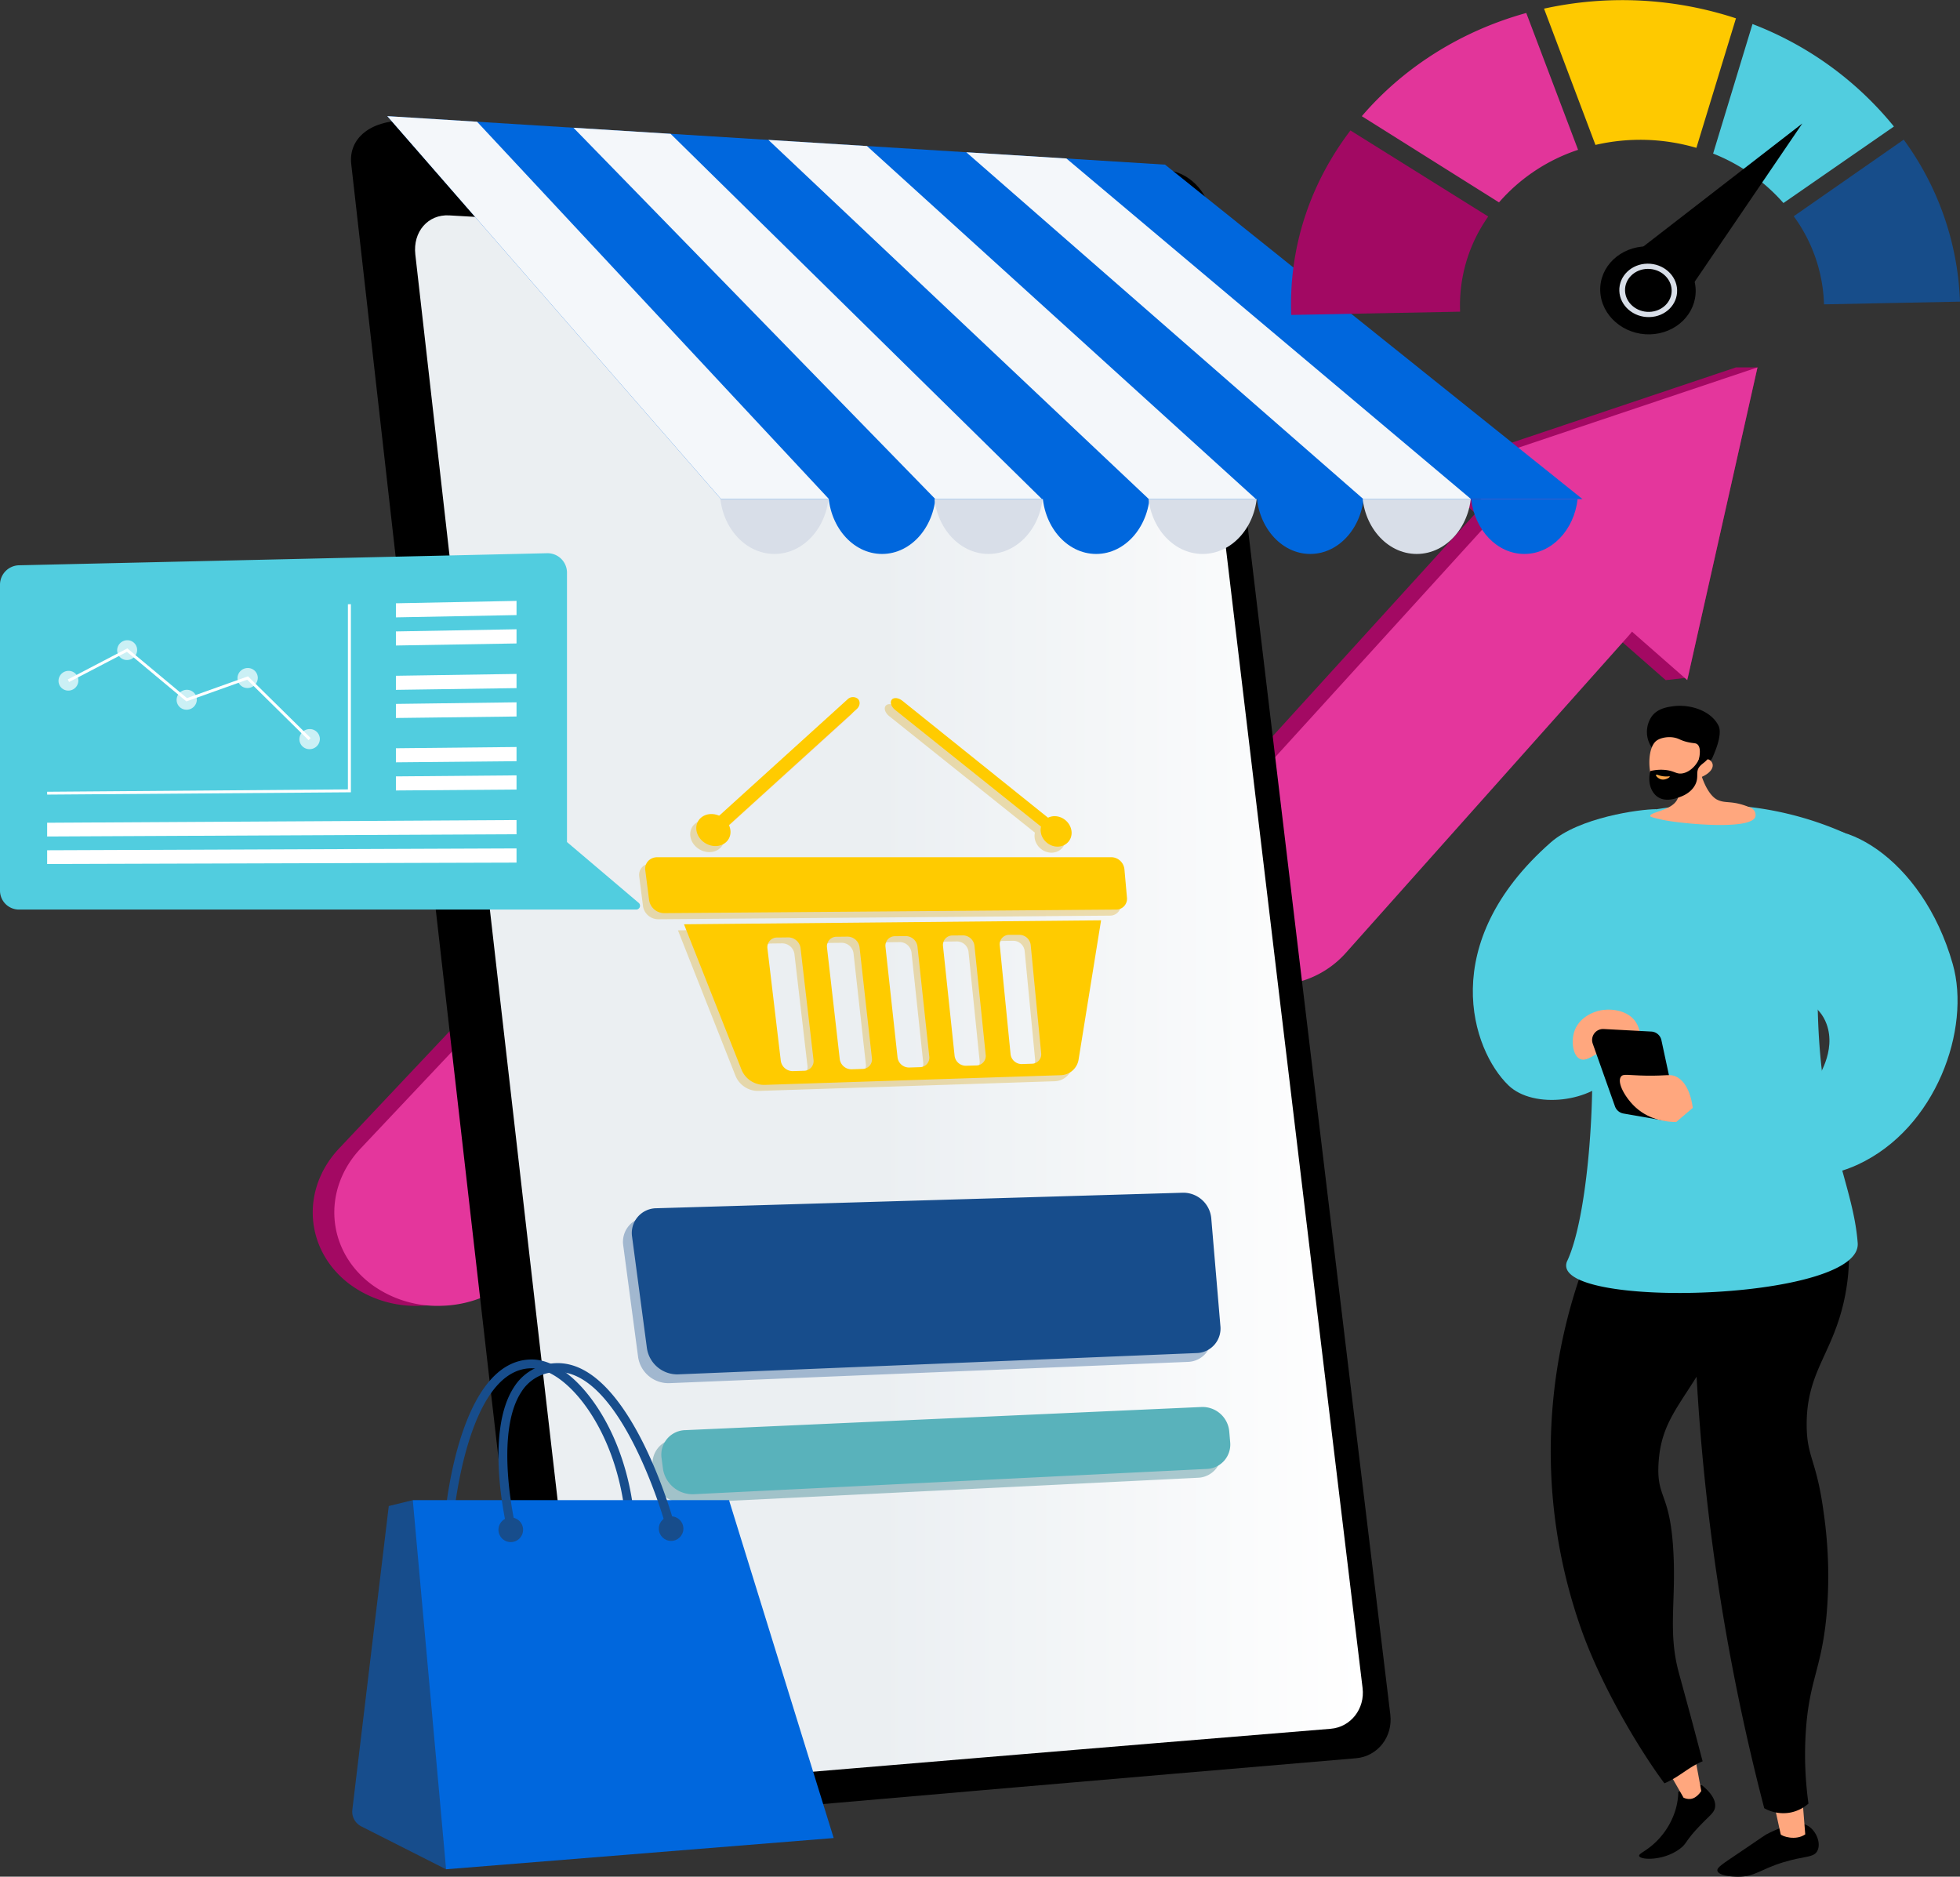 <svg xmlns="http://www.w3.org/2000/svg" xmlns:xlink="http://www.w3.org/1999/xlink" viewBox="0 0 906.22 867.66"><rect x="0" y="0" width="906.22" height="867.66" fill="#333333" stroke="none"/><defs><style>.cls-1{isolation:isolate;}.cls-2{fill:#a30963;}.cls-3{fill:#e4369c;}.cls-4{fill:#ffa77e;}.cls-5{fill:#51cfe1;}.cls-6{fill:url(#linear-gradient);}.cls-7{fill:url(#linear-gradient-2);}.cls-8{fill:#cecece;}.cls-9{fill:#0067dd;}.cls-10{fill:#d8dee8;}.cls-11{fill:#f4f7fa;}.cls-12{opacity:0.35;}.cls-12,.cls-15{mix-blend-mode:multiply;}.cls-13{fill:#174d8c;}.cls-14{fill:#176e7b;}.cls-15{opacity:0.3;}.cls-16{fill:#d79f00;}.cls-17{fill:url(#linear-gradient-3);}.cls-18{fill:#59b2bb;}.cls-19{fill:#ffcb00;}.cls-20{fill:#a20963;}.cls-21{fill:#e2359a;}.cls-22{fill:#fec900;}.cls-23{fill:#51cddf;}.cls-24{fill:#174d8a;}.cls-25,.cls-26{fill:#fff;}.cls-26{opacity:0.7;}</style><linearGradient id="linear-gradient" x1="1416.12" y1="563.63" x2="1417.31" y2="574.22" gradientTransform="matrix(1, -0.02, 0.02, 1, -658.73, -179.79)" gradientUnits="userSpaceOnUse"><stop offset="0" stop-color="#ffc444"/><stop offset="1" stop-color="#f36f56"/></linearGradient><linearGradient id="linear-gradient-2" x1="191.92" y1="462.96" x2="630.15" y2="462.96" gradientUnits="userSpaceOnUse"><stop offset="0.49" stop-color="#ebeff2"/><stop offset="1" stop-color="#fff"/></linearGradient><linearGradient id="linear-gradient-3" x1="326.26" y1="356.23" x2="394.65" y2="356.23" gradientUnits="userSpaceOnUse"><stop offset="0" stop-color="#ffc444"/><stop offset="1" stop-color="#f36f56"/></linearGradient></defs><g class="cls-1"><g id="Layer_2" data-name="Layer 2"><g id="Layer_1-2" data-name="Layer 1"><path class="cls-2" d="M194.4,603.7a51.44,51.44,0,0,1-32.53-9.83c-20.9-15.55-23.15-43.83-5-63L422.24,249.47a45.64,45.64,0,0,1,34.38-13.82,47.47,47.47,0,0,1,34,15.51l88.84,99.07,101-111c15.1-16.61,41.26-17.62,58.4-2.42s18.86,40.63,4.09,57.2L612,440.84a44.52,44.52,0,0,1-65.49.53l-89.88-98.23L231.51,587.19A53.16,53.16,0,0,1,194.4,603.7Z"/><polygon class="cls-2" points="770.15 314.45 659.93 217.77 802.62 169.86 812.58 169.86 780.37 313.3 770.15 314.45"/><path class="cls-3" d="M204.37,603.7a51.43,51.43,0,0,1-32.53-9.83c-20.9-15.55-23.15-43.83-5-63L432.21,249.47a45.61,45.61,0,0,1,34.37-13.82,47.47,47.47,0,0,1,34,15.51l88.85,99.07,101-111c15.11-16.61,41.26-17.62,58.4-2.42s18.86,40.63,4.09,57.2L622,440.84a44.54,44.54,0,0,1-65.5.53l-89.88-98.23L241.48,587.19A53.18,53.18,0,0,1,204.37,603.7Z"/><polygon class="cls-3" points="780.11 314.45 669.89 217.77 812.58 169.86 780.11 314.45"/><path d="M786.79,825.28c6.06,4.9,6.4,8.38,6.21,10.08-.32,2.73-2.38,3.79-7.31,9-6.67,7-5.65,7.91-9.05,10.44-7.5,5.57-18.11,5.2-18.75,3.31-.45-1.33,4.35-2.42,9.81-8.74A34.6,34.6,0,0,0,774.9,836a32.41,32.41,0,0,0,1.08-7.6Z"/><path class="cls-4" d="M766.49,810.35l11.93,20.8c2.88,1.27,5.63.63,8.18-3.08l-4.66-25.28Z"/><path d="M752,543.6a250.33,250.33,0,0,0-34.3,108.74,246.76,246.76,0,0,0,14.33,103.47c10,26.92,27.42,55.2,37.53,68.67,6.82-2.85,10.84-7.32,17.66-10.18-1-3.71-4.19-16-6.18-23.26-1.54-5.66-4.39-16.12-5-18.36-4.9-18.73-1-32.78-2.38-55.94-1.57-27-7.76-23.87-6.83-40.09,1.39-24.21,15.11-29.86,30.86-64.91,10.78-24,22.11-49.19,11.7-63C796.34,531.43,756.47,542.33,752,543.6Z"/><path d="M836.16,844.3c3.64,2.32,5.83,7.81,4.18,11.27s-5.78,2.33-15.86,5.43c-10.8,3.32-12.94,6.67-20.9,6.66-3.21,0-9-.55-9.53-2.72-.34-1.52,2.13-3,10.28-8.51,11.57-7.77,11.45-8,14-9.18C824.85,844.26,831.36,841.25,836.16,844.3Z"/><path class="cls-4" d="M818.89,827.83l4.43,20.25c.62.9,6.93,3.07,11.35,0l-1.62-20.25Z"/><path d="M783.16,554.24A1016,1016,0,0,0,815.71,836a18.12,18.12,0,0,0,12.07,2,17.74,17.74,0,0,0,8.38-4.14,163.75,163.75,0,0,1-1.25-33c1.51-23.87,7.13-28.73,9.54-53.44a204.62,204.62,0,0,0-1.19-47.56c-3.33-25.26-7.84-25.78-7.93-40.9-.14-23.3,10.51-31.64,16.36-53.83,3.91-14.8,6-36.9-3.84-67.21Z"/><path class="cls-5" d="M765.84,374.11c-7.81,0-35.74,3.83-48.85,15.38-53,46.64-36.52,96-19.49,112.35,11.58,11.12,39.06,7.75,48.52-5.44,7-9.7,2-21.61-.45-38.54C743,439.64,752.88,408.46,765.84,374.11Z"/><path class="cls-5" d="M746.82,385.74A69,69,0,0,0,732,406.81c-8.23,18.88.64,35.08,3.3,65.91,2.91,33.82-1.21,90.17-10.73,110.35a4.83,4.83,0,0,0-.41,2.63c2.57,19.51,136.74,15.08,134.76-11-2.23-29.52-19.34-52.64-18.53-121A210.82,210.82,0,0,1,853,385.15a152.83,152.83,0,0,0-87.13-11A58.48,58.48,0,0,0,746.82,385.74Z"/><path class="cls-5" d="M775,518.74c23.81,24.18,57.81,31.79,83.95,19.7,36.31-16.8,52.39-62.88,43.93-92.69-14.13-49.76-54.25-71.85-73.65-58.6-14,9.59-45.84,38.21-29.12,56.77,15,16.69,38.12,12.48,44.4,29.48,4.7,12.73-4.39,25.56-5.17,26.63-10.11,13.84-32.13,18.53-53,9Z"/><path class="cls-4" d="M727.83,477.07c1.94-6.23,8.24-9.42,13.19-10.11s12.85.43,16,6.77c3,5.93.64,14.23-6.21,18.73-1-2.39-2.68-5.53-5.72-6.49-5.6-1.75-10.44,5.53-14.57,3.63C727.26,488.08,726.4,481.64,727.83,477.07Z"/><path d="M750.69,514.83,769,518a5.08,5.08,0,0,0,5.84-6.08l-6.67-31a5.06,5.06,0,0,0-4.69-4l-22-1.17a5.08,5.08,0,0,0-5.06,6.77l10.28,29A5.1,5.1,0,0,0,750.69,514.83Z"/><path class="cls-4" d="M782.68,512.19c-1.5-10.8-6-13.62-7.7-14.43-2.76-1.34-4.12-.3-13.77-.45-8.61-.14-10.65-1-11.74.45-2.06,2.79,2.18,10.13,7,14.43,6.74,6,15.09,6.54,18.53,6.55Z"/><path class="cls-4" d="M783.73,342.54c1.2,16.25,6.13,25.29,10.41,27.27,4,1.88,6.54,0,15.08,3.54a3.65,3.65,0,0,1,2.46,3.86c-.81,7.23-37.41,3.31-43.69,1.65-.34-.09-4.86-1-5-1.51-.42-2,10.29-2.47,12.66-8.07,1-2.27,1.42-5.28-2.47-11.1C775.84,353.25,781.1,347.46,783.73,342.54Z"/><path d="M763.81,345.74a12.68,12.68,0,0,1-.09-14.56c2.73-3.66,7.16-4.28,9.82-4.65,7.68-1.07,17.48,1.91,21,8.93,2.1,4.15-2,13-2.66,14.57-.73,1.8-2.11,2.44-3.37,3.81-1.74,1.91-4.47,4.93-8.91,10a32.31,32.31,0,0,0-1.88-5.19,28.2,28.2,0,0,0-3.8-6.05C769.81,347.78,766.59,349.26,763.81,345.74Z"/><path class="cls-4" d="M786,359.51s-4.87,8.43-15,8c-9-.37-10.85-20.59-5.18-25,1.89-1.48,5.73-2.17,8.88-1.36,1.86.47,2.51,1.23,5.57,1.94,2.82.66,3.61.33,4.47,1,1.08.86,1.91,3,.28,9,1.68-1.78,3.73-2.5,5.22-1.85a3.25,3.25,0,0,1,1.23,1.15C792.85,354.68,790.81,357.68,786,359.51Z"/><path d="M785.19,342.89c-.43.33.94,1.92,1.1,4.22.29,4.46-4.1,9.93-8.69,10.49-2.72.33-3.51-1.29-8-1.66a20.38,20.38,0,0,0-6.56.54c-1.3,4.93.15,9.77,3.47,12,3.59,2.36,8,.77,9.92.11,1.25-.45,5.25-1.86,7.27-5.61,2.1-3.91-.11-6.18,2.35-8.84,1.24-1.35,2.9-2,4.46-4.54a12.85,12.85,0,0,0,.88-1.74C789,345.41,785.81,342.4,785.19,342.89Z"/><path class="cls-6" d="M766.33,358.21a11.1,11.1,0,0,0,5.34.71c.16,0,.35,0,.37.11.08.32-2,1.8-4,1.29-1.42-.36-2.56-1.68-2.37-2C765.69,358.15,766,358.16,766.33,358.21Z"/><path d="M544.34,99.41q41.29,349.05,82.6,690.82c1.23,10.21-5.83,19.25-15.7,20.09q-166,15.75-332,32.18c-19.74,1-30.58-10.07-31.85-21.11q-42.51-368.94-85-745.61c-1.27-11.28,8.28-21,28-20Q357.23,67.67,524,79.24C534,79.9,543.1,89,544.34,99.41Z"/><path d="M559.71,98.93q41.55,350.58,83.11,693.77C644.07,803,637,812,627,812.89q-172.35,14.6-344.7,29.77c-10.49.93-20.13-7.37-21.4-18.47Q218.15,453.56,175.37,75.11c-1.28-11.33,6.32-20,16.88-19.3q173.51,11.56,347,22.87C549.27,79.34,558.46,88.44,559.71,98.93Z"/><path class="cls-7" d="M553,137.16Q591.52,462,630,780.44c1.16,9.6-5.48,18.07-14.76,18.83q-162.09,13.26-324.18,27c-9.76.83-18.74-6.94-19.93-17.25q-39.55-342.33-79.1-691.35c-1.2-10.53,5.88-18.67,15.7-18.09q163.1,9.5,326.2,18.79C543.29,118.93,551.87,127.38,553,137.16Z"/><path class="cls-8" d="M377,89.85c.44,3.77-2.09,6.65-5.65,6.44a8.25,8.25,0,0,1-7.24-7.23c-.44-3.77,2.09-6.67,5.66-6.44A8.27,8.27,0,0,1,377,89.85Z"/><ellipse class="cls-9" cx="407.83" cy="226.77" rx="24.87" ry="29.34"/><ellipse class="cls-9" cx="506.82" cy="226.77" rx="24.87" ry="29.34"/><ellipse class="cls-10" cx="457.05" cy="226.77" rx="25.22" ry="29.34"/><ellipse class="cls-9" cx="605.81" cy="226.77" rx="24.87" ry="29.34"/><path class="cls-10" d="M581.26,226.77c0,16.2-11.29,29.34-25.22,29.34S530.82,243,530.82,226.77s11.29-29.34,25.22-29.34S581.26,210.56,581.26,226.77Z"/><ellipse class="cls-10" cx="655.03" cy="226.77" rx="25.22" ry="29.34"/><ellipse class="cls-10" cx="358.06" cy="226.77" rx="25.22" ry="29.34"/><polygon class="cls-9" points="179.06 53.69 333.38 230.74 731.67 230.74 538.67 76.12 179.06 53.69"/><polygon class="cls-11" points="179.06 53.69 333.38 230.74 383.28 230.74 220.57 56.28 179.06 53.69"/><polygon class="cls-11" points="265.14 59.06 432.46 230.74 481.76 230.74 310.04 61.86 265.14 59.06"/><polygon class="cls-11" points="355.27 64.68 531.17 230.74 580.71 230.74 400.85 67.52 355.27 64.68"/><polygon class="cls-11" points="493.05 73.27 446.77 70.39 630.36 230.74 680.14 230.74 493.05 73.27"/><path class="cls-9" d="M680.19,230.74c1.65,14.32,12,25.37,24.61,25.37s23-11.05,24.62-25.37Z"/><g class="cls-12"><path class="cls-13" d="M560.18,617.13a11.35,11.35,0,0,1-10.83,12.51l-239.86,9.84a14.17,14.17,0,0,1-14.44-12l-6.88-51.61a11.44,11.44,0,0,1,11.27-13.18L543,555.5a13,13,0,0,1,13,12Z"/><path class="cls-14" d="M564.7,670.84A11.29,11.29,0,0,1,554,683.21L316.74,694.9a13.82,13.82,0,0,1-14.26-11.62l-.68-5.11a11.31,11.31,0,0,1,11.06-12.89L551.5,654.57a12.44,12.44,0,0,1,12.79,11.34Z"/></g><g class="cls-15"><path class="cls-16" d="M513.19,423.33,304.45,425a7.13,7.13,0,0,1-7.12-5.87l-1.79-13.95c-.42-3.29,2.1-6,5.64-6H511a6.21,6.21,0,0,1,6.08,5.56l1.15,13A5,5,0,0,1,513.19,423.33Z"/><path class="cls-16" d="M313.45,430.12l26.66,67.38a11.29,11.29,0,0,0,10.78,6.87l136.6-4.47a8.59,8.59,0,0,0,8.39-7.14l10.41-64.47Zm59.9,62.8a4.48,4.48,0,0,1-4.55,4.93l-4.87.15a5.55,5.55,0,0,1-5.71-4.64L352,441.21a4.46,4.46,0,0,1,4.62-5l4.94-.06a5.73,5.73,0,0,1,5.74,4.82Zm27-.79a4.45,4.45,0,0,1-4.49,4.89l-4.79.15a5.45,5.45,0,0,1-5.59-4.61l-5.9-51.71a4.44,4.44,0,0,1,4.56-4.92l4.86-.05a5.59,5.59,0,0,1,5.62,4.77Zm26.52-.78a4.42,4.42,0,0,1-4.43,4.85l-4.72.14a5.33,5.33,0,0,1-5.48-4.56l-5.59-51.29a4.39,4.39,0,0,1,4.5-4.87l4.78-.05a5.48,5.48,0,0,1,5.5,4.73Zm26.08-.77a4.38,4.38,0,0,1-4.38,4.81l-4.64.14a5.23,5.23,0,0,1-5.37-4.52l-5.3-50.86a4.35,4.35,0,0,1,4.44-4.83l4.7-.06a5.39,5.39,0,0,1,5.39,4.7Zm25.64-.75a4.34,4.34,0,0,1-4.32,4.77l-4.56.14a5.14,5.14,0,0,1-5.26-4.49l-5-50.45a4.33,4.33,0,0,1,4.39-4.79l4.62-.05a5.31,5.31,0,0,1,5.29,4.66Z"/><path class="cls-16" d="M332.9,392.16c-2.94,2.67-7.94,2.34-11.18-.74s-3.48-7.79-.52-10.47,8-2.32,11.19.78S335.83,389.49,332.9,392.16Z"/><path class="cls-17" d="M393.89,325.93a3.61,3.61,0,0,0-4.9.27l-61.4,55.67c-1.54,1.39-1.78,3.5-.53,4.7s3.51,1,5.05-.36l61.23-55.61C394.84,329.24,395.09,327.15,393.89,325.93Z"/><path class="cls-16" d="M481.3,392.49c3.21,2.55,7.67,2.25,10-.66s1.57-7.36-1.62-9.93-7.67-2.3-10,.63S478.09,389.92,481.3,392.49Z"/><path class="cls-16" d="M409.49,326.29c.93-1.16,3.13-.94,4.91.5l69.66,55.92c1.68,1.34,2.31,3.35,1.42,4.48s-3,1-4.66-.38L411,331C409.25,329.56,408.55,327.45,409.49,326.29Z"/></g><path class="cls-13" d="M564.26,613.05a11.35,11.35,0,0,1-10.83,12.51l-239.86,9.85a14.2,14.2,0,0,1-14.45-12l-6.87-51.62a11.44,11.44,0,0,1,11.27-13.18L547,551.43a13,13,0,0,1,13.05,11.94Z"/><path class="cls-18" d="M568.78,666.76a11.29,11.29,0,0,1-10.73,12.37L320.82,690.82a13.84,13.84,0,0,1-14.27-11.62l-.68-5.11a11.33,11.33,0,0,1,11.07-12.89l238.64-10.7a12.42,12.42,0,0,1,12.78,11.33Z"/><path class="cls-19" d="M516,420.53l-208.74,1.65a7.13,7.13,0,0,1-7.12-5.87l-1.79-14c-.42-3.29,2.11-6,5.64-6H513.82A6.21,6.21,0,0,1,519.9,402l1.16,13A5,5,0,0,1,516,420.53Z"/><path class="cls-19" d="M316.25,427.32l26.66,67.38a11.31,11.31,0,0,0,10.79,6.87l136.6-4.47a8.59,8.59,0,0,0,8.38-7.15l10.41-64.46Zm59.9,62.8a4.47,4.47,0,0,1-4.54,4.93l-4.88.15a5.56,5.56,0,0,1-5.71-4.64l-6.2-52.16a4.46,4.46,0,0,1,4.62-4.95l4.95-.06a5.72,5.72,0,0,1,5.73,4.81Zm27-.8a4.43,4.43,0,0,1-4.49,4.89l-4.79.15a5.44,5.44,0,0,1-5.59-4.6L382.36,438a4.42,4.42,0,0,1,4.56-4.91l4.85-.06a5.63,5.63,0,0,1,5.63,4.78Zm26.52-.77a4.4,4.4,0,0,1-4.43,4.84l-4.71.15A5.34,5.34,0,0,1,415,489l-5.6-51.29a4.39,4.39,0,0,1,4.5-4.87l4.78-.06a5.52,5.52,0,0,1,5.51,4.74Zm26.08-.77a4.39,4.39,0,0,1-4.38,4.81l-4.63.14a5.24,5.24,0,0,1-5.37-4.53L436,437.34a4.36,4.36,0,0,1,4.44-4.83l4.7-.05a5.4,5.4,0,0,1,5.4,4.69Zm25.65-.75a4.34,4.34,0,0,1-4.33,4.76l-4.55.15a5.16,5.16,0,0,1-5.27-4.5l-5-50.44a4.33,4.33,0,0,1,4.39-4.79l4.62,0a5.3,5.3,0,0,1,5.29,4.65Z"/><path class="cls-19" d="M335.7,389.36c-2.94,2.67-7.94,2.34-11.18-.75s-3.48-7.78-.52-10.46,8-2.32,11.2.78S338.64,386.69,335.7,389.36Z"/><path class="cls-19" d="M396.69,323.13a3.6,3.6,0,0,0-4.9.27l-61.4,55.66c-1.54,1.4-1.78,3.51-.53,4.71s3.51,1,5.05-.37l61.23-55.6C397.64,326.44,397.89,324.34,396.69,323.13Z"/><path class="cls-19" d="M484.11,389.68c3.2,2.56,7.66,2.26,10-.66s1.58-7.35-1.61-9.92-7.68-2.3-10,.63S480.89,387.12,484.11,389.68Z"/><path class="cls-19" d="M412.29,323.49c.93-1.16,3.13-.94,4.92.49l69.66,55.93c1.67,1.34,2.31,3.35,1.41,4.48s-3,1-4.65-.38l-69.79-55.83C412.05,326.75,411.36,324.65,412.29,323.49Z"/><path class="cls-13" d="M291.13,703.61a2,2,0,0,1-2-1.84c-1.78-18.69-7.87-36.44-17.15-50-8.22-12-18-19.17-26.19-19.17h0c-29.79.06-36,68.45-36.08,69.14a2,2,0,0,1-4-.35c.25-3,6.63-72.79,40.12-72.86h0c9.66,0,20.43,7.63,29.54,20.94,9.67,14.11,16,32.54,17.85,51.9a2,2,0,0,1-1.83,2.22Z"/><path class="cls-13" d="M167,844.37l39.22,19.85L230,791.31l-39.15-97.75-11.1,2.73L162.91,836.67A7.63,7.63,0,0,0,167,844.37Z"/><polygon class="cls-9" points="190.86 693.56 337.07 693.56 385.46 849.78 206.25 864.22 190.86 693.56"/><path class="cls-13" d="M236.15,707a2,2,0,0,1-2-1.57c-.41-1.77-10-43.63,3.53-64.17a23.56,23.56,0,0,1,16.12-10.68c35-6.17,56.57,69,57.47,72.24a2,2,0,0,1-3.92,1.1c-.21-.75-21.43-74.88-52.85-69.34a19.44,19.44,0,0,0-13.43,8.92c-12.59,19.1-3.05,60.59-3,61a2,2,0,0,1-1.51,2.44A1.88,1.88,0,0,1,236.15,707Z"/><path class="cls-13" d="M241.85,707.26a5.69,5.69,0,1,1-5.68-5.68A5.68,5.68,0,0,1,241.85,707.26Z"/><circle class="cls-13" cx="310.29" cy="706.73" r="5.68"/><path class="cls-20" d="M624.39,60.31,688.1,100.1a71,71,0,0,0-13,44L597,145.61C595.86,113.48,606.15,84.33,624.39,60.31Z"/><path class="cls-21" d="M729.64,69.27a83.09,83.09,0,0,0-36.57,24.3L629.64,53.72C649,31.12,675.46,14.36,705.68,6Z"/><path class="cls-22" d="M802.65,8.42,784.34,68.36A92.1,92.1,0,0,0,737.67,67l-23.78-63a168.29,168.29,0,0,1,88.76,4.48Z"/><path class="cls-23" d="M875.67,58.49,824.59,93.87A84.93,84.93,0,0,0,792.07,71l18.21-59.89A156.14,156.14,0,0,1,875.67,58.49Z"/><path class="cls-24" d="M906.22,139.46l-62.87,1.25a72.68,72.68,0,0,0-14-40.73l50.84-35.41A134.58,134.58,0,0,1,906.22,139.46Z"/><polygon points="752.14 119.92 833.32 57.08 776.96 139.94 752.14 119.92"/><path d="M784,133.9c.37,11.11-9,20.37-21.12,20.68s-22.56-8.63-23-20,9.33-20.6,21.57-20.69S783.61,122.78,784,133.9Z"/><path class="cls-10" d="M762.6,146.6c-7.41.17-13.66-5.28-13.89-12.13s5.64-12.49,13-12.57,13.49,5.37,13.72,12.14S770,146.44,762.6,146.6Zm-.76-22.29c-6,.07-10.68,4.61-10.49,10.12s5.21,9.89,11.16,9.76,10.57-4.66,10.39-10.11S767.77,124.24,761.84,124.31Z"/><path class="cls-23" d="M8.77,420.52h285.4a1.76,1.76,0,0,0,1.13-3.1L262.15,389.3V264.67a9,9,0,0,0-9.44-8.89L8.77,261.35a9,9,0,0,0-8.77,9V411.75A8.77,8.77,0,0,0,8.77,420.52Z"/><polygon class="cls-25" points="183.05 285.43 238.82 284.37 238.82 277.81 183.05 278.92 183.05 285.43"/><polygon class="cls-25" points="183.05 298.44 238.82 297.49 238.82 290.93 183.05 291.93 183.05 298.44"/><polygon class="cls-25" points="183.05 318.94 238.82 318.14 238.82 311.58 183.05 312.43 183.05 318.94"/><polygon class="cls-25" points="183.05 331.95 238.82 331.26 238.82 324.7 183.05 325.44 183.05 331.95"/><polygon class="cls-25" points="21.8 386.74 238.82 385.69 238.82 379.13 21.8 380.38 21.8 386.74"/><polygon class="cls-25" points="21.8 399.46 238.82 398.81 238.82 392.25 21.8 393.1 21.8 399.46"/><polygon class="cls-25" points="183.05 352.45 238.82 351.92 238.82 345.36 183.05 345.94 183.05 352.45"/><polygon class="cls-25" points="183.05 365.46 238.82 365.03 238.82 358.47 183.05 358.95 183.05 365.46"/><polygon class="cls-25" points="21.8 367.37 162.24 366.3 162.24 279.33 160.86 279.36 160.86 364.96 21.8 366.05 21.8 367.37"/><polygon class="cls-25" points="142.67 342.2 143.65 341.24 114.67 312.69 86.46 322.76 58.88 299.77 31.34 314.14 31.95 315.31 58.69 301.36 86.17 324.28 114.31 314.24 142.67 342.2"/><path class="cls-26" d="M138.43,341.77a4.62,4.62,0,0,0,4.73,4.59,4.75,4.75,0,0,0,4.73-4.69,4.63,4.63,0,0,0-4.73-4.59A4.74,4.74,0,0,0,138.43,341.77Z"/><path class="cls-26" d="M109.8,313.54a4.58,4.58,0,0,0,4.69,4.55,4.75,4.75,0,0,0,4.7-4.69,4.58,4.58,0,0,0-4.7-4.55A4.74,4.74,0,0,0,109.8,313.54Z"/><path class="cls-26" d="M81.66,323.59a4.55,4.55,0,0,0,4.66,4.53A4.7,4.7,0,0,0,91,323.46a4.56,4.56,0,0,0-4.66-4.54A4.72,4.72,0,0,0,81.66,323.59Z"/><path class="cls-26" d="M54.17,300.64a4.51,4.51,0,0,0,4.62,4.51,4.7,4.7,0,0,0,4.62-4.66A4.51,4.51,0,0,0,58.79,296,4.7,4.7,0,0,0,54.17,300.64Z"/><path class="cls-26" d="M27.06,314.79a4.5,4.5,0,0,0,4.58,4.5,4.66,4.66,0,0,0,4.59-4.64,4.49,4.49,0,0,0-4.59-4.49A4.65,4.65,0,0,0,27.06,314.79Z"/></g></g></g></svg>